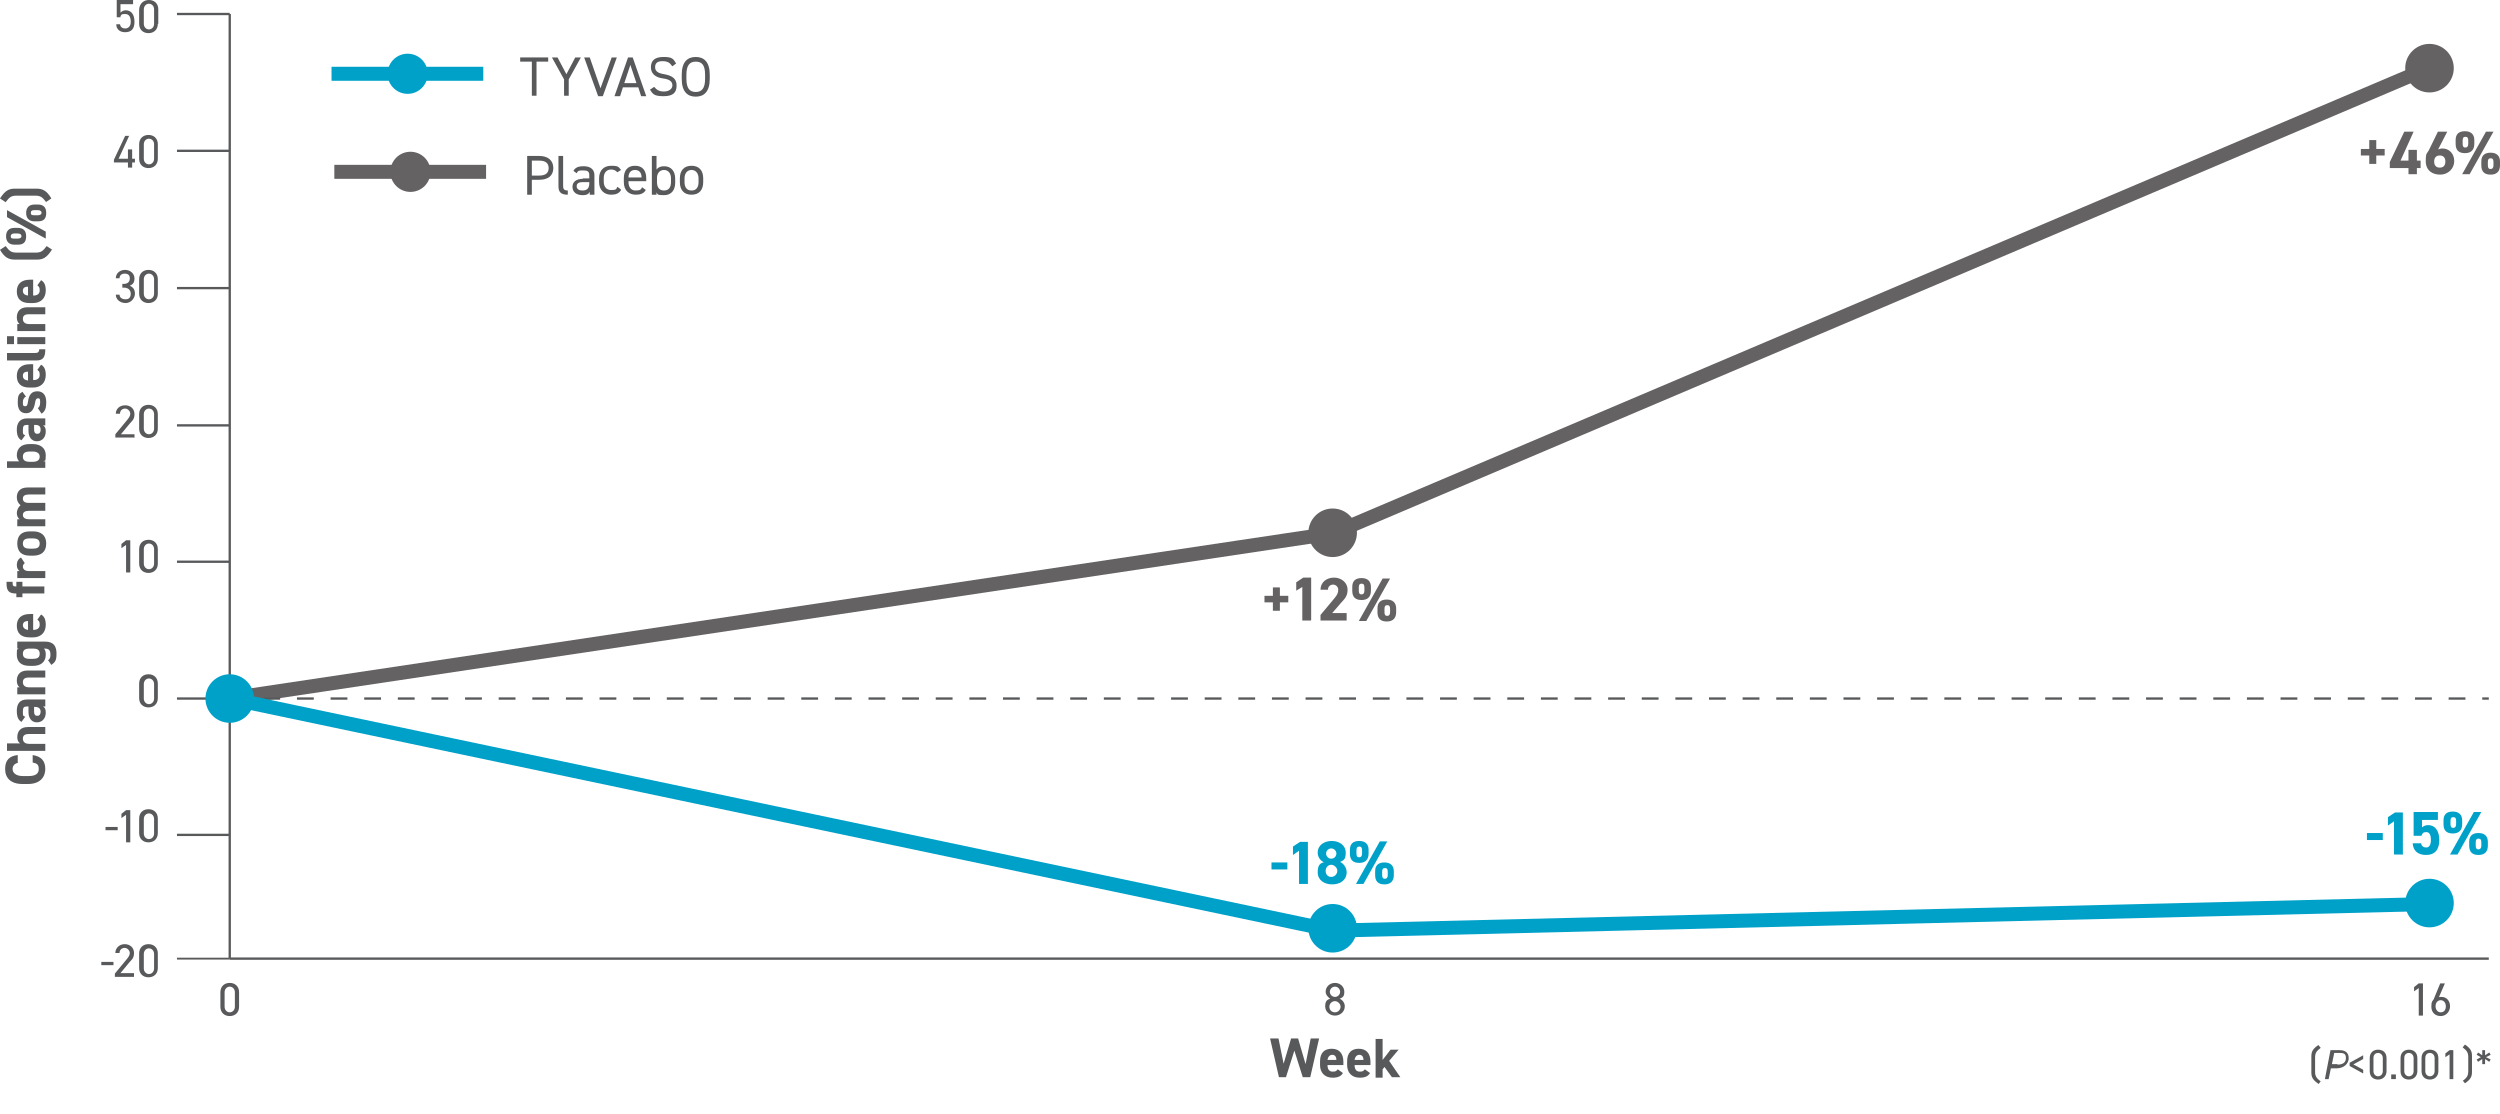 <svg viewBox="0 0 535.4 238.5" xmlns="http://www.w3.org/2000/svg"><path d="m49.2 149.6 236.3-35.4 235-99.8" fill="none" stroke="#656263" stroke-miterlimit="10" stroke-width="3"/><circle cx="285.4" cy="114.1" fill="#656263" r="5.2"/><circle cx="520.3" cy="14.6" fill="#656263" r="5.2"/><g fill="#58595b"><path d="m4 163.3c-.8.2-1.3.6-1.3 1.4s.7 1.5 2.2 1.5h1.2c1.5 0 2.2-.5 2.2-1.5s-.4-1.2-1.3-1.4v-1.6c1.9.3 2.7 1.3 2.7 3s-1.1 3.2-3.7 3.2h-1.2c-2.5 0-3.7-1.3-3.7-3.2s.9-2.8 2.7-3v1.6z"/><path d="m1.5 160.7v-1.5h2.8c-.3-.2-.6-.6-.6-1.3 0-1.2.6-2.2 2.3-2.2h3.7v1.5h-3.5c-.9 0-1.3.3-1.3 1s.5 1.1 1.3 1.1h3.5v1.5h-8.2z"/><path d="m6.1 152.5v-1.2h-.3c-.7 0-.9.2-.9 1.1s0 .9.5 1.1l-.8 1.1c-.7-.4-1-1.1-1-2.4s.5-2.4 2.2-2.4h3.9v1.5h-.5c.4.2.6.6.6 1.3 0 1.2-.7 2.1-1.9 2.1s-1.8-1-1.8-2.2zm1.2-1.1v1c0 .6.2.9.7.9s.7-.4.7-.9-.3-1-1.1-1h-.2z"/><path d="m3.7 148.7v-1.5h.5c-.3-.2-.6-.7-.6-1.4 0-1.2.6-2.2 2.3-2.2h3.8v1.5h-3.5c-.9 0-1.3.3-1.3 1s.5 1.1 1.3 1.1h3.5v1.5z"/><path d="m3.7 138.9v-1.5h5.9c2 0 2.5 1.1 2.5 2.6s-.3 1.8-1.1 2.4l-.7-1c.4-.3.5-.6.5-1.2 0-.9-.3-1.3-1.2-1.3h-.2c.3.3.4.7.4 1.3 0 1.6-1.1 2.4-2.7 2.4h-.8c-1.8 0-2.7-.9-2.7-2.4s.1-1 .4-1.3h-.3zm3.5 0h-.8c-1 0-1.5.3-1.5 1.1s.5 1.1 1.5 1.1h.6c.9 0 1.5-.2 1.5-1.1s-.6-1.1-1.4-1.1z"/><path d="m8.8 131.6c.7.4 1 1.1 1 2.2 0 1.8-1.2 2.7-2.7 2.7h-.8c-1.8 0-2.7-.9-2.7-2.5s1-2.5 2.8-2.5h.7v3.4c.8 0 1.4-.3 1.4-1.1s-.2-.8-.5-1.1zm-2.8 3.3v-1.9c-.8 0-1.1.4-1.1.9s.4.9 1.1 1z"/><path d="m3.7 127.1h-.3c-1.5 0-2-.6-2-2.1v-.4h1.3v.3c0 .6.2.7.8.7v-1h1.3v1h4.7v1.5h-4.7v.8h-1.3v-.8z"/><path d="m5.4 120.5c-.2.2-.5.4-.5.8 0 .6.4 1 1.3 1h3.5v1.5h-6v-1.5h.5c-.3-.2-.6-.6-.6-1.3s.3-1.3.9-1.6l.8 1.2z"/><path d="m7.1 113.8c1.6 0 2.8.8 2.8 2.6s-1.1 2.6-2.8 2.6h-.7c-1.8 0-2.7-.9-2.7-2.6s.9-2.6 2.7-2.6zm-.1 1.5h-.6c-1 0-1.5.3-1.5 1.1s.5 1.1 1.5 1.1h.6c.9 0 1.5-.2 1.5-1.1s-.7-1.1-1.5-1.1z"/><path d="m9.7 107.9v1.5h-3.5c-1 0-1.3.4-1.3.9s.4.9 1.3.9h3.5v1.5h-6v-1.5h.5c-.3-.2-.6-.7-.6-1.3s.3-1.3.8-1.7c-.5-.4-.8-1-.8-1.7 0-1.3.8-2.1 2.3-2.1h3.8v1.5h-3.5c-.9 0-1.3.3-1.3.9s.4.9 1.3.9h3.5z"/><path d="m4.1 98.8c-.3-.3-.5-.8-.5-1.3 0-1.4.9-2.4 2.7-2.4h.7c1.6 0 2.8.8 2.8 2.4s-.2 1-.5 1.3h.4v1.4h-8.2v-1.4h2.7zm2.9-2.1h-.6c-1 0-1.5.3-1.5 1.1s.5 1.1 1.5 1.1h.6c.9 0 1.5-.3 1.5-1.1s-.7-1.1-1.5-1.1z"/><path d="m6.1 92.2v-1.2h-.3c-.7 0-.9.2-.9 1.1s0 .9.5 1.1l-.8 1.1c-.7-.4-1-1.1-1-2.3s.5-2.4 2.2-2.4h3.9v1.5h-.5c.4.2.6.6.6 1.3 0 1.2-.7 2.1-1.9 2.1s-1.8-1-1.8-2.2zm1.2-1.2v1c0 .6.2.9.7.9s.7-.3.7-.9-.3-1-1.1-1h-.2z"/><path d="m5.4 85c-.3.3-.5.5-.5 1.2s.1.8.5.8.5-.3.6-1c.2-1.5.8-2.2 2-2.2s1.9.8 1.9 2.3-.3 2-1 2.5l-.8-1.2c.3-.2.5-.5.5-1.3s-.2-.8-.5-.8-.5.3-.6 1c-.2 1.2-.7 2.2-1.9 2.2s-1.8-.8-1.8-2.3.2-1.8 1-2.3l.8 1.1z"/><path d="m8.8 78.1c.7.4 1 1.1 1 2.2 0 1.8-1.2 2.7-2.7 2.7h-.8c-1.8 0-2.7-.9-2.7-2.5s1-2.5 2.8-2.5h.7v3.4c.8 0 1.4-.3 1.4-1.1s-.2-.8-.5-1.1zm-2.8 3.4v-1.9c-.8 0-1.1.3-1.1.9s.4.9 1.1 1z"/><path d="m1.5 77.1v-1.5h6c.6 0 .9-.2.9-.8h1.3c0 1.6-.4 2.4-1.9 2.4h-6.3z"/><path d="m1.5 73.7v-1.7h1.5v1.7zm2.2 0v-1.5h6v1.5z"/><path d="m3.7 70.9v-1.5h.5c-.3-.2-.6-.7-.6-1.4 0-1.2.6-2.2 2.3-2.2h3.8v1.5h-3.5c-.9 0-1.3.3-1.3 1s.5 1.1 1.3 1.1h3.5v1.5z"/><path d="m8.8 60c.7.4 1 1.1 1 2.2 0 1.8-1.2 2.7-2.7 2.7h-.8c-1.8 0-2.7-.9-2.7-2.5s1-2.5 2.8-2.5h.7v3.4c.8 0 1.4-.3 1.4-1.1s-.2-.8-.5-1.1zm-2.8 3.3v-1.9c-.8 0-1.1.3-1.1.9s.4.9 1.1 1z"/><path d="m11.1 53.5c-1.1 1.7-1.9 2.1-3.2 2.1h-4.7c-1.3 0-2.2-.4-3.2-2.1l1.2-.8c.8 1 1.1 1.4 2.4 1.4h4c1.3 0 1.6-.4 2.4-1.4l1.2.8z"/><path d="m3.8 48.8c1.1 0 1.8.5 1.8 1.8s-.6 1.8-1.8 1.8h-.7c-1.2 0-1.8-.7-1.8-1.8s.6-1.8 1.8-1.8zm-2.3-3.8 8.3 4.6v1.5l-8.3-4.6zm2.3 5h-.7c-.5 0-.8.2-.8.6s.2.5.8.5h.7c.5 0 .8-.2.8-.5s-.2-.6-.8-.6zm4.3-6.2c1.1 0 1.8.5 1.8 1.8s-.6 1.8-1.8 1.8h-.7c-1.2 0-1.8-.7-1.8-1.8s.6-1.8 1.8-1.8zm0 1.2h-.7c-.6 0-.8.2-.8.6s.2.5.8.5h.7c.5 0 .8-.2.8-.5s-.2-.6-.8-.6z"/><path d="m9.9 43.3c-.8-1-1.1-1.4-2.4-1.4h-3.9c-1.3 0-1.6.4-2.4 1.4l-1.2-.8c1.1-1.7 1.9-2.1 3.2-2.1h4.6c1.3 0 2.2.4 3.2 2.1l-1.2.8z"/><path d="m51.2 215.6c0 1.3-.9 2-2 2s-2-.7-2-2v-3.1c0-1.3.9-2 2-2s2 .7 2 2zm-2-4.3c-.6 0-1.1.5-1.1 1.2v3.1c0 .7.5 1.2 1.1 1.2s1.1-.5 1.1-1.2v-3.1c0-.7-.5-1.2-1.1-1.2z"/></g><path d="m505.6 31.9h1.8v-1.9h1.5v1.9h1.8v1.4h-1.8v1.8h-1.5v-1.8h-1.8z" fill="#656263"/><path d="m516.9 28.2-2.8 6.2h1.7v-2.3h1.8v2.3h.8v1.6h-.8v1.3h-1.8v-1.3h-4v-1.3l3.1-6.5z" fill="#656263"/><path d="m522.2 32c.3-.1.5-.2.9-.2 1.4 0 2.5 1.1 2.5 2.7s-1.3 2.9-3 2.9-3.1-.9-3.1-2.9.3-1.5.8-2.6l1.8-3.7h2l-1.9 3.7zm.3 3.9c.8 0 1.2-.5 1.2-1.3s-.4-1.3-1.2-1.3-1.2.5-1.2 1.3.4 1.3 1.2 1.3z" fill="#656263"/><path d="m529.9 30.8c0 1.2-.6 2-2 2s-2-.7-2-2v-.8c0-1.3.7-1.9 2-1.9s2 .7 2 1.9zm4.1-2.6-5.1 9.1h-1.6l5.1-9.1zm-5.4 2.6v-.7c0-.6-.2-.8-.6-.8s-.6.2-.6.8v.7c0 .6.2.8.6.8s.6-.3.6-.8zm6.8 4.6c0 1.2-.6 2-2 2s-2-.7-2-2v-.8c0-1.3.7-1.9 2-1.9s2 .7 2 1.9zm-1.4 0v-.7c0-.6-.2-.8-.6-.8s-.6.2-.6.8v.7c0 .6.2.8.6.8s.6-.3.6-.8z" fill="#656263"/><path d="m270.8 127.6h1.8v-1.8h1.5v1.8h1.8v1.4h-1.8v1.8h-1.5v-1.8h-1.8z" fill="#656263"/><path d="m280.7 132.9h-1.8v-7.2l-1.3.8v-1.8l1.5-1h1.7v9.1z" fill="#656263"/><path d="m288.4 132.9h-5.6v-1.2l3-3.6c.6-.7.8-1.2.8-1.8s-.5-1.1-1.1-1.1-1.1.4-1.1 1.1h-1.6c0-1.6 1.3-2.6 2.9-2.6s2.9 1.1 2.9 2.6-.8 2.1-1.4 2.8l-1.9 2.2h3.1z" fill="#656263"/><path d="m293.6 126.5c0 1.2-.6 2-2 2s-2-.7-2-2v-.8c0-1.3.7-1.9 2-1.9s2 .7 2 1.9zm4.1-2.6-5.1 9.1h-1.6l5.1-9.1zm-5.5 2.6v-.7c0-.6-.2-.8-.6-.8s-.6.2-.6.8v.7c0 .6.2.8.6.8s.6-.3.6-.8zm6.8 4.6c0 1.2-.6 2-2 2s-2-.7-2-2v-.8c0-1.3.7-1.9 2-1.9s2 .7 2 1.9zm-1.3 0v-.7c0-.6-.2-.8-.6-.8s-.6.2-.6.8v.7c0 .6.2.8.6.8s.6-.3.6-.8z" fill="#656263"/><path d="m506.9 178.4h3.4v1.5h-3.4z" fill="#00a1c9"/><path d="m514.5 183h-1.8v-7.1l-1.3.9v-1.8l1.5-1h1.7v9.1z" fill="#00a1c9"/><path d="m518.6 179h-1.7v-5.1h5.2v1.7h-3.4v1.6c.2-.2.7-.5 1.3-.5 1.4 0 2.4 1.1 2.4 3.2s-1 3.2-2.8 3.2-2.8-.9-2.9-2.5h1.8c.1.6.5.9 1.1.9s1-.5 1-1.6-.3-1.7-1-1.7-.8.3-1 .7z" fill="#00a1c9"/><path d="m527.3 176.5c0 1.2-.6 2-2 2s-2-.7-2-2v-.8c0-1.3.7-1.9 2-1.9s2 .7 2 1.9zm4.1-2.6-5.1 9.1h-1.6l5.1-9.1zm-5.4 2.6v-.7c0-.6-.2-.8-.6-.8s-.6.2-.6.8v.7c0 .6.2.8.6.8s.6-.3.6-.8zm6.8 4.6c0 1.2-.6 2-2 2s-2-.7-2-2v-.8c0-1.3.7-1.9 2-1.9s2 .7 2 1.9zm-1.4 0v-.7c0-.6-.2-.8-.6-.8s-.6.2-.6.8v.7c0 .6.2.8.6.8s.6-.3.6-.8z" fill="#00a1c9"/><path d="m272.3 184.7h3.4v1.5h-3.4z" fill="#00a1c9"/><path d="m280 189.3h-1.8v-7.1l-1.3.9v-1.8l1.5-1h1.7v9.1z" fill="#00a1c9"/><path d="m283.4 184.6c-.7-.4-1.2-1.1-1.2-2 0-1.6 1.4-2.5 3-2.5s3 .9 3 2.5-.5 1.6-1.2 2c.7.3 1.4 1.2 1.4 2.2 0 1.7-1.4 2.6-3.1 2.6s-3.1-.9-3.1-2.6.6-1.9 1.4-2.2zm1.7 3.2c.7 0 1.3-.6 1.3-1.3s-.7-1.3-1.3-1.3-1.2.5-1.2 1.3.5 1.3 1.2 1.3zm0-3.9c.6 0 1.1-.5 1.1-1.1s-.5-1.1-1.1-1.1-1.1.5-1.1 1.1.5 1.1 1.1 1.1z" fill="#00a1c9"/><path d="m293.1 182.8c0 1.2-.6 2-2 2s-2-.7-2-2v-.8c0-1.3.7-1.9 2-1.9s2 .7 2 1.9zm4-2.6-5.1 9.1h-1.6l5.1-9.1zm-5.4 2.6v-.7c0-.6-.2-.8-.6-.8s-.6.2-.6.8v.7c0 .6.2.8.6.8s.6-.3.6-.8zm6.8 4.6c0 1.2-.6 2-2 2s-2-.7-2-2v-.8c0-1.3.7-1.9 2-1.9s2 .7 2 1.9zm-1.3 0v-.7c0-.6-.2-.8-.6-.8s-.6.2-.6.8v.7c0 .6.2.8.6.8s.6-.3.6-.8z" fill="#00a1c9"/><path d="m284.9 213.9c-.5-.3-1-.9-1-1.5 0-1.1.9-1.9 2-1.9s2 .8 2 1.9-.4 1.2-1 1.5c.6.2 1.1.9 1.1 1.6 0 1.2-1 2-2.1 2s-2.1-.8-2.1-2 .5-1.4 1-1.6zm1 2.9c.7 0 1.2-.6 1.2-1.2s-.6-1.2-1.2-1.2-1.2.5-1.2 1.2.5 1.2 1.2 1.2zm0-3.3c.6 0 1.1-.5 1.1-1.1s-.5-1.1-1.1-1.1-1.1.5-1.1 1.1.5 1.1 1.1 1.1z" fill="#58595b"/><path d="m275.5 230.7h-1.6l-1.9-8.3h1.8l1.1 5.4 1.6-5.4h1.5l1.6 5.5 1.1-5.5h1.8l-1.9 8.3h-1.6l-1.8-5.7-1.8 5.7z" fill="#58595b"/><path d="m287.6 229.8c-.4.7-1.1 1-2.2 1-1.8 0-2.7-1.2-2.7-2.7v-.8c0-1.8.9-2.7 2.5-2.7s2.5 1 2.5 2.8v.7h-3.4c0 .8.3 1.4 1.1 1.4s.8-.2 1.1-.5zm-3.3-2.8h1.9c0-.8-.4-1.1-.9-1.1s-.9.4-1 1.1z" fill="#58595b"/><path d="m293.4 229.8c-.4.7-1.1 1-2.2 1-1.8 0-2.7-1.2-2.7-2.7v-.8c0-1.8.9-2.7 2.5-2.7s2.5 1 2.5 2.8v.7h-3.4c0 .8.3 1.4 1.1 1.4s.8-.2 1.1-.5zm-3.3-2.8h1.9c0-.8-.4-1.1-.9-1.1s-.9.4-1 1.1z" fill="#58595b"/><path d="m299.6 224.7-2.1 2.5 2.4 3.5h-1.8l-1.6-2.2-.4.5v1.8h-1.5v-8.3h1.5v4.5l1.7-2.2h1.8z" fill="#58595b"/><path d="m518.9 217.5h-.9v-5.9l-1 .7v-.9l1-.8h.9z" fill="#58595b"/><path d="m522.2 213.6c.2-.1.5-.1.7-.1 1.1 0 1.8.9 1.8 2s-.8 2.1-2 2.1-2-.8-2-2 .2-1.1.5-1.6l1.4-3.4h1l-1.3 3zm.5 3.2c.7 0 1.1-.5 1.1-1.3s-.5-1.3-1.1-1.3-1.1.5-1.1 1.3.5 1.3 1.1 1.3z" fill="#58595b"/><path d="m49.2 205.3h483.8" fill="none" stroke="#58595b" stroke-miterlimit="10" stroke-width=".5"/><path d="m37.9 32.3h11.3" fill="none" stroke="#58595b" stroke-miterlimit="10" stroke-width=".5"/><path d="m37.9 61.7h11.3" fill="none" stroke="#58595b" stroke-miterlimit="10" stroke-width=".5"/><path d="m37.9 149.6h11.3" fill="none" stroke="#58595b" stroke-miterlimit="10" stroke-width=".5"/><path d="m37.9 178.8h11.3" fill="none" stroke="#58595b" stroke-miterlimit="10" stroke-width=".5"/><path d="m37.9 91.1h11.3" fill="none" stroke="#58595b" stroke-miterlimit="10" stroke-width=".5"/><path d="m37.9 120.3h11.3" fill="none" stroke="#58595b" stroke-miterlimit="10" stroke-width=".5"/><path d="m21.7 206h2.6v.7h-2.6z" fill="#58595b"/><path d="m28.7 209.2h-4.1v-.7l2.4-2.9c.5-.6.8-1 .8-1.5s-.5-1.1-1.1-1.1-1.1.4-1.1 1.1h-.9c0-1.1.9-1.9 2-1.9s2 .7 2 1.9-.6 1.5-1 2l-1.9 2.3h2.9z" fill="#58595b"/><path d="m33.8 207.3c0 1.3-.9 2-2 2s-2-.7-2-2v-3.1c0-1.3.9-2 2-2s2 .7 2 2zm-1.9-4.2c-.6 0-1.1.5-1.1 1.2v3.1c0 .7.5 1.2 1.1 1.2s1.1-.5 1.1-1.2v-3.1c0-.7-.5-1.2-1.1-1.2z" fill="#58595b"/><path d="m22.6 177.1h2.6v.7h-2.6z" fill="#58595b"/><path d="m27.9 180.4h-.9v-5.9l-1 .7v-.9l1-.8h.9z" fill="#58595b"/><path d="m33.8 178.4c0 1.3-.9 2-2 2s-2-.7-2-2v-3.1c0-1.3.9-2 2-2s2 .7 2 2zm-1.9-4.2c-.6 0-1.1.5-1.1 1.2v3.1c0 .7.5 1.2 1.1 1.2s1.1-.5 1.1-1.2v-3.1c0-.7-.5-1.2-1.1-1.2z" fill="#58595b"/><path d="m33.8 149.5c0 1.3-.9 2-2 2s-2-.7-2-2v-3.1c0-1.3.9-2 2-2s2 .7 2 2zm-1.9-4.2c-.6 0-1.1.5-1.1 1.2v3.1c0 .7.5 1.2 1.1 1.2s1.1-.5 1.1-1.2v-3.1c0-.7-.5-1.2-1.1-1.2z" fill="#58595b"/><path d="m27.9 122.6h-.9v-5.9l-1 .7v-.9l1-.8h.9z" fill="#58595b"/><path d="m33.8 120.7c0 1.3-.9 2-2 2s-2-.7-2-2v-3.1c0-1.3.9-2 2-2s2 .7 2 2zm-1.9-4.3c-.6 0-1.1.5-1.1 1.2v3.1c0 .7.5 1.2 1.1 1.2s1.1-.5 1.1-1.2v-3.1c0-.7-.5-1.2-1.1-1.2z" fill="#58595b"/><path d="m28.7 93.7h-4v-.7l2.4-2.9c.5-.6.8-1 .8-1.5s-.5-1.1-1.1-1.1-1.1.4-1.1 1.1h-.9c0-1.1.9-1.8 2-1.8s2 .7 2 1.9-.6 1.5-1 2l-1.9 2.3h2.9v.8z" fill="#58595b"/><path d="m33.8 91.8c0 1.3-.9 2-2 2s-2-.7-2-2v-3.1c0-1.3.9-2 2-2s2 .7 2 2zm-1.9-4.3c-.6 0-1.1.5-1.1 1.2v3.1c0 .7.5 1.2 1.1 1.2s1.1-.5 1.1-1.2v-3.1c0-.7-.5-1.2-1.1-1.2z" fill="#58595b"/><path d="m26.1 60.8h.4c.9 0 1.3-.5 1.3-1.2s-.4-1-1.1-1-1.1.4-1.1 1h-.8c0-1.1.9-1.8 2-1.8s2 .8 2 1.8-.4 1.3-1 1.6c.7.3 1.1.8 1.1 1.7s-.8 2-2 2-2.1-.8-2.1-1.8h.8c0 .6.5 1 1.3 1s1.1-.5 1.1-1.2-.5-1.3-1.4-1.3h-.4v-.8z" fill="#58595b"/><path d="m33.8 62.9c0 1.3-.9 2-2 2s-2-.7-2-2v-3.1c0-1.3.9-2 2-2s2 .7 2 2zm-1.9-4.3c-.6 0-1.1.5-1.1 1.2v3.1c0 .7.5 1.2 1.1 1.2s1.1-.5 1.1-1.2v-3.1c0-.7-.5-1.2-1.1-1.2z" fill="#58595b"/><path d="m27.7 29-2.3 5h2v-2h.9v2h.6v.8h-.6v1.1h-.9v-1.1h-3v-.6l2.4-5.1h.9z" fill="#58595b"/><path d="m33.8 34c0 1.3-.9 2-2 2s-2-.7-2-2v-3.1c0-1.3.9-2 2-2s2 .7 2 2zm-1.9-4.3c-.6 0-1.1.5-1.1 1.2v3.1c0 .7.5 1.2 1.1 1.2s1.1-.5 1.1-1.2v-3.1c0-.7-.5-1.2-1.1-1.2z" fill="#58595b"/><path d="m25.8 3.7h-.8v-3.7h3.5v.9h-2.7v1.8c.2-.2.6-.5 1.1-.5 1.3 0 1.9 1 1.9 2.5s-.7 2.2-2 2.2-1.9-.8-1.9-1.7h.8c.1.6.5.9 1.1.9s1.2-.4 1.2-1.4-.3-1.7-1.2-1.7-.8.2-1 .5z" fill="#58595b"/><path d="m33.8 5.1c0 1.3-.9 2-2 2s-2-.7-2-2v-3.1c.1-1.3 1-2 2.1-2s2 .7 2 2v3.1zm-1.9-4.3c-.6 0-1.1.5-1.1 1.2v3.1c0 .7.5 1.2 1.1 1.2s1.1-.5 1.1-1.2v-3.1c0-.7-.5-1.2-1.1-1.2z" fill="#58595b"/><path d="m49.2 3v202.3" fill="none" stroke="#58595b" stroke-miterlimit="10" stroke-width=".5"/><path d="m37.9 205.3h11.3" fill="none" stroke="#58595b" stroke-miterlimit="10" stroke-width=".4"/><path d="m49.2 149.6h483.8" fill="none" stroke="#58595b" stroke-dasharray="3.6" stroke-miterlimit="10" stroke-width=".5"/><path d="m49.2 149.6 236.3 49.7 235-5.7" fill="none" stroke="#00a1c9" stroke-miterlimit="10" stroke-width="3"/><circle cx="285.4" cy="198.8" fill="#00a1c9" r="5.2"/><circle cx="520.3" cy="193.4" fill="#00a1c9" r="5.2"/><circle cx="49.2" cy="149.6" fill="#00a1c9" r="5.2"/><path d="m37.9 3h11.3" fill="none" stroke="#58595b" stroke-miterlimit="10" stroke-width=".5"/><path d="m117.4 12.3v.9h-2.5v7.3h-1v-7.3h-2.5v-.9h6.1z" fill="#58595b"/><path d="m119.4 12.3 1.9 3.6 1.9-3.6h1.2l-2.6 4.7v3.5h-1v-3.5l-2.6-4.7z" fill="#58595b"/><path d="m126.3 12.3 2.3 6.6 2.4-6.6h1.1l-3 8.3h-1l-3-8.3h1.1z" fill="#58595b"/><path d="m131.6 20.6 2.9-8.3h1l2.9 8.3h-1.1l-.6-1.9h-3.3l-.6 1.9h-1.1zm2.1-2.8h2.6l-1.3-3.9z" fill="#58595b"/><path d="m143.9 14.1c-.4-.6-.9-1-2-1s-1.6.4-1.6 1.3.7 1.3 2 1.5c1.6.3 2.6.9 2.6 2.4s-.7 2.3-2.8 2.3-2.3-.5-2.9-1.4l.9-.6c.5.6 1 1 2.1 1s1.8-.6 1.8-1.3-.4-1.3-2-1.5-2.6-1-2.6-2.4.8-2.2 2.7-2.2 2.1.4 2.7 1.4l-.8.6z" fill="#58595b"/><path d="m149 20.7c-1.8 0-3-1.1-3-3.8v-.9c0-2.7 1.2-3.8 3-3.8s3 1.1 3 3.8v.9c0 2.7-1.2 3.8-3 3.8zm-2-3.8c0 2 .7 2.8 2 2.8s2-.8 2-2.8v-.9c0-2.1-.7-2.8-2-2.8s-2 .8-2 2.8z" fill="#58595b"/><path d="m113.9 38.5v3.2h-1v-8.3h2.6c1.9 0 3 1 3 2.6s-1.1 2.5-3 2.5zm1.6-.9c1.4 0 2-.6 2-1.6s-.6-1.6-2-1.6h-1.6v3.2z" fill="#58595b"/><path d="m119.6 33.4h1v6.2c0 .7 0 1.2 1 1.2v.9c-1.5 0-2-.6-2-1.8v-6.4z" fill="#58595b"/><path d="m124.8 38.2h1.4v-.7c0-.8-.4-1-1.3-1s-1.1 0-1.4.6l-.7-.5c.4-.7 1-1 2.2-1s2.3.5 2.3 1.9v4.2h-1v-.6c-.3.5-.7.7-1.5.7-1.4 0-2.2-.7-2.2-1.8s.9-1.7 2.2-1.7zm1.4.8h-1.4c-.9 0-1.3.3-1.3.9s.5.9 1.2.9 1.5-.2 1.5-1.5z" fill="#58595b"/><path d="m133 40.7c-.4.7-1.1 1-2.1 1-1.6 0-2.6-1.1-2.6-2.7v-.8c0-1.7 1-2.7 2.6-2.7s1.6.3 2.1.9l-.8.5c-.3-.4-.8-.6-1.3-.6-1 0-1.6.7-1.6 1.8v.8c0 1 .5 1.8 1.6 1.8s1.1-.2 1.3-.7l.7.5z" fill="#58595b"/><path d="m138.3 40.7c-.4.7-1.1 1-2.1 1-1.6 0-2.6-1-2.6-2.7v-.8c0-1.7.8-2.7 2.4-2.7s2.4 1 2.4 2.7v.6h-3.8v.2c0 1 .5 1.8 1.5 1.8s1.2-.2 1.4-.7l.7.5zm-3.7-2.7h2.8c0-1-.5-1.6-1.4-1.6s-1.4.6-1.4 1.6z" fill="#58595b"/><path d="m140.6 36.3c.3-.4.8-.7 1.6-.7 1.5 0 2.4 1 2.4 2.7v.8c0 1.6-.8 2.7-2.4 2.7s-1.3-.2-1.6-.6v.5h-1v-8.3h1zm3.1 2.7v-.8c0-1.1-.6-1.8-1.5-1.8s-1.5.7-1.5 1.7v.9c0 1 .4 1.8 1.5 1.8s1.5-.8 1.5-1.8z" fill="#58595b"/><path d="m150.6 39c0 1.6-.8 2.7-2.5 2.7s-2.5-1.1-2.5-2.7v-.8c0-1.7.9-2.7 2.5-2.7s2.5 1 2.5 2.7zm-1 0v-.8c0-1.1-.6-1.8-1.5-1.8s-1.5.7-1.5 1.8v.8c0 1 .4 1.8 1.5 1.8s1.5-.8 1.5-1.8z" fill="#58595b"/><circle cx="87.3" cy="15.8" fill="#00a1c9" r="4.3"/><path d="m71 15.8h32.5" fill="none" stroke="#00a1c9" stroke-miterlimit="10" stroke-width="3"/><circle cx="87.9" cy="36.8" fill="#656263" r="4.3"/><path d="m71.6 36.8h32.5" fill="none" stroke="#656263" stroke-miterlimit="10" stroke-width="3"/><path d="m496.5 232.1c-1.3-.9-1.5-1.5-1.5-2.5v-3.3c0-1 .2-1.6 1.5-2.5l.5.6c-.9.7-1.2 1.1-1.2 2.1v3c0 1 .3 1.4 1.2 2.1l-.5.6z" fill="#58595b"/><path d="m499.2 228.7-.5 2.4h-.8l1.2-6.2h2c1.2 0 1.9.6 1.9 1.7s-.9 2.2-2.7 2.2h-1.2zm1.4-.7c1.3 0 1.8-.6 1.8-1.4s-.3-1.1-1.3-1.1h-1.2l-.5 2.4h1.2z" fill="#58595b"/><path d="m503.9 227.9 2.2 1.2v.8l-2.9-1.6v-.7l2.9-1.6v.8l-2.2 1.2z" fill="#58595b"/><path d="m511.1 229.4c0 1.1-.8 1.8-1.8 1.8s-1.8-.6-1.8-1.8v-2.8c0-1.2.8-1.8 1.8-1.8s1.8.6 1.8 1.8zm-1.8-3.9c-.6 0-1 .4-1 1.1v2.8c0 .7.5 1.1 1 1.1s1-.4 1-1.1v-2.8c0-.7-.5-1.1-1-1.1z" fill="#58595b"/><path d="m513.1 231.1h-1v-1h1z" fill="#58595b"/><path d="m517.7 229.4c0 1.1-.8 1.8-1.8 1.8s-1.8-.6-1.8-1.8v-2.8c0-1.2.8-1.8 1.8-1.8s1.8.6 1.8 1.8zm-1.8-3.9c-.6 0-1 .4-1 1.1v2.8c0 .7.5 1.1 1 1.1s1-.4 1-1.1v-2.8c0-.7-.5-1.1-1-1.1z" fill="#58595b"/><path d="m522.2 229.4c0 1.1-.8 1.8-1.8 1.8s-1.8-.6-1.8-1.8v-2.8c0-1.2.8-1.8 1.8-1.8s1.8.6 1.8 1.8zm-1.8-3.9c-.6 0-1 .4-1 1.1v2.8c0 .7.5 1.1 1 1.1s1-.4 1-1.1v-2.8c0-.7-.5-1.1-1-1.1z" fill="#58595b"/><path d="m525.4 231.1h-.8v-5.3l-.9.6v-.8l.9-.7h.8z" fill="#58595b"/><path d="m527.4 231.5c.9-.7 1.2-1.1 1.2-2.1v-3c0-1-.3-1.4-1.2-2.1l.5-.6c1.3.9 1.5 1.5 1.5 2.5v3.3c0 1-.2 1.6-1.5 2.5l-.5-.6z" fill="#58595b"/><path d="m532.2 226 .9-.6.3.5-1 .5 1 .5-.3.5-.9-.6v1.1s-.6 0-.6 0v-1.1s-.9.6-.9.6l-.3-.5.9-.5-.9-.5.3-.5.9.6v-1.1s.6 0 .6 0z" fill="#58595b"/></svg>